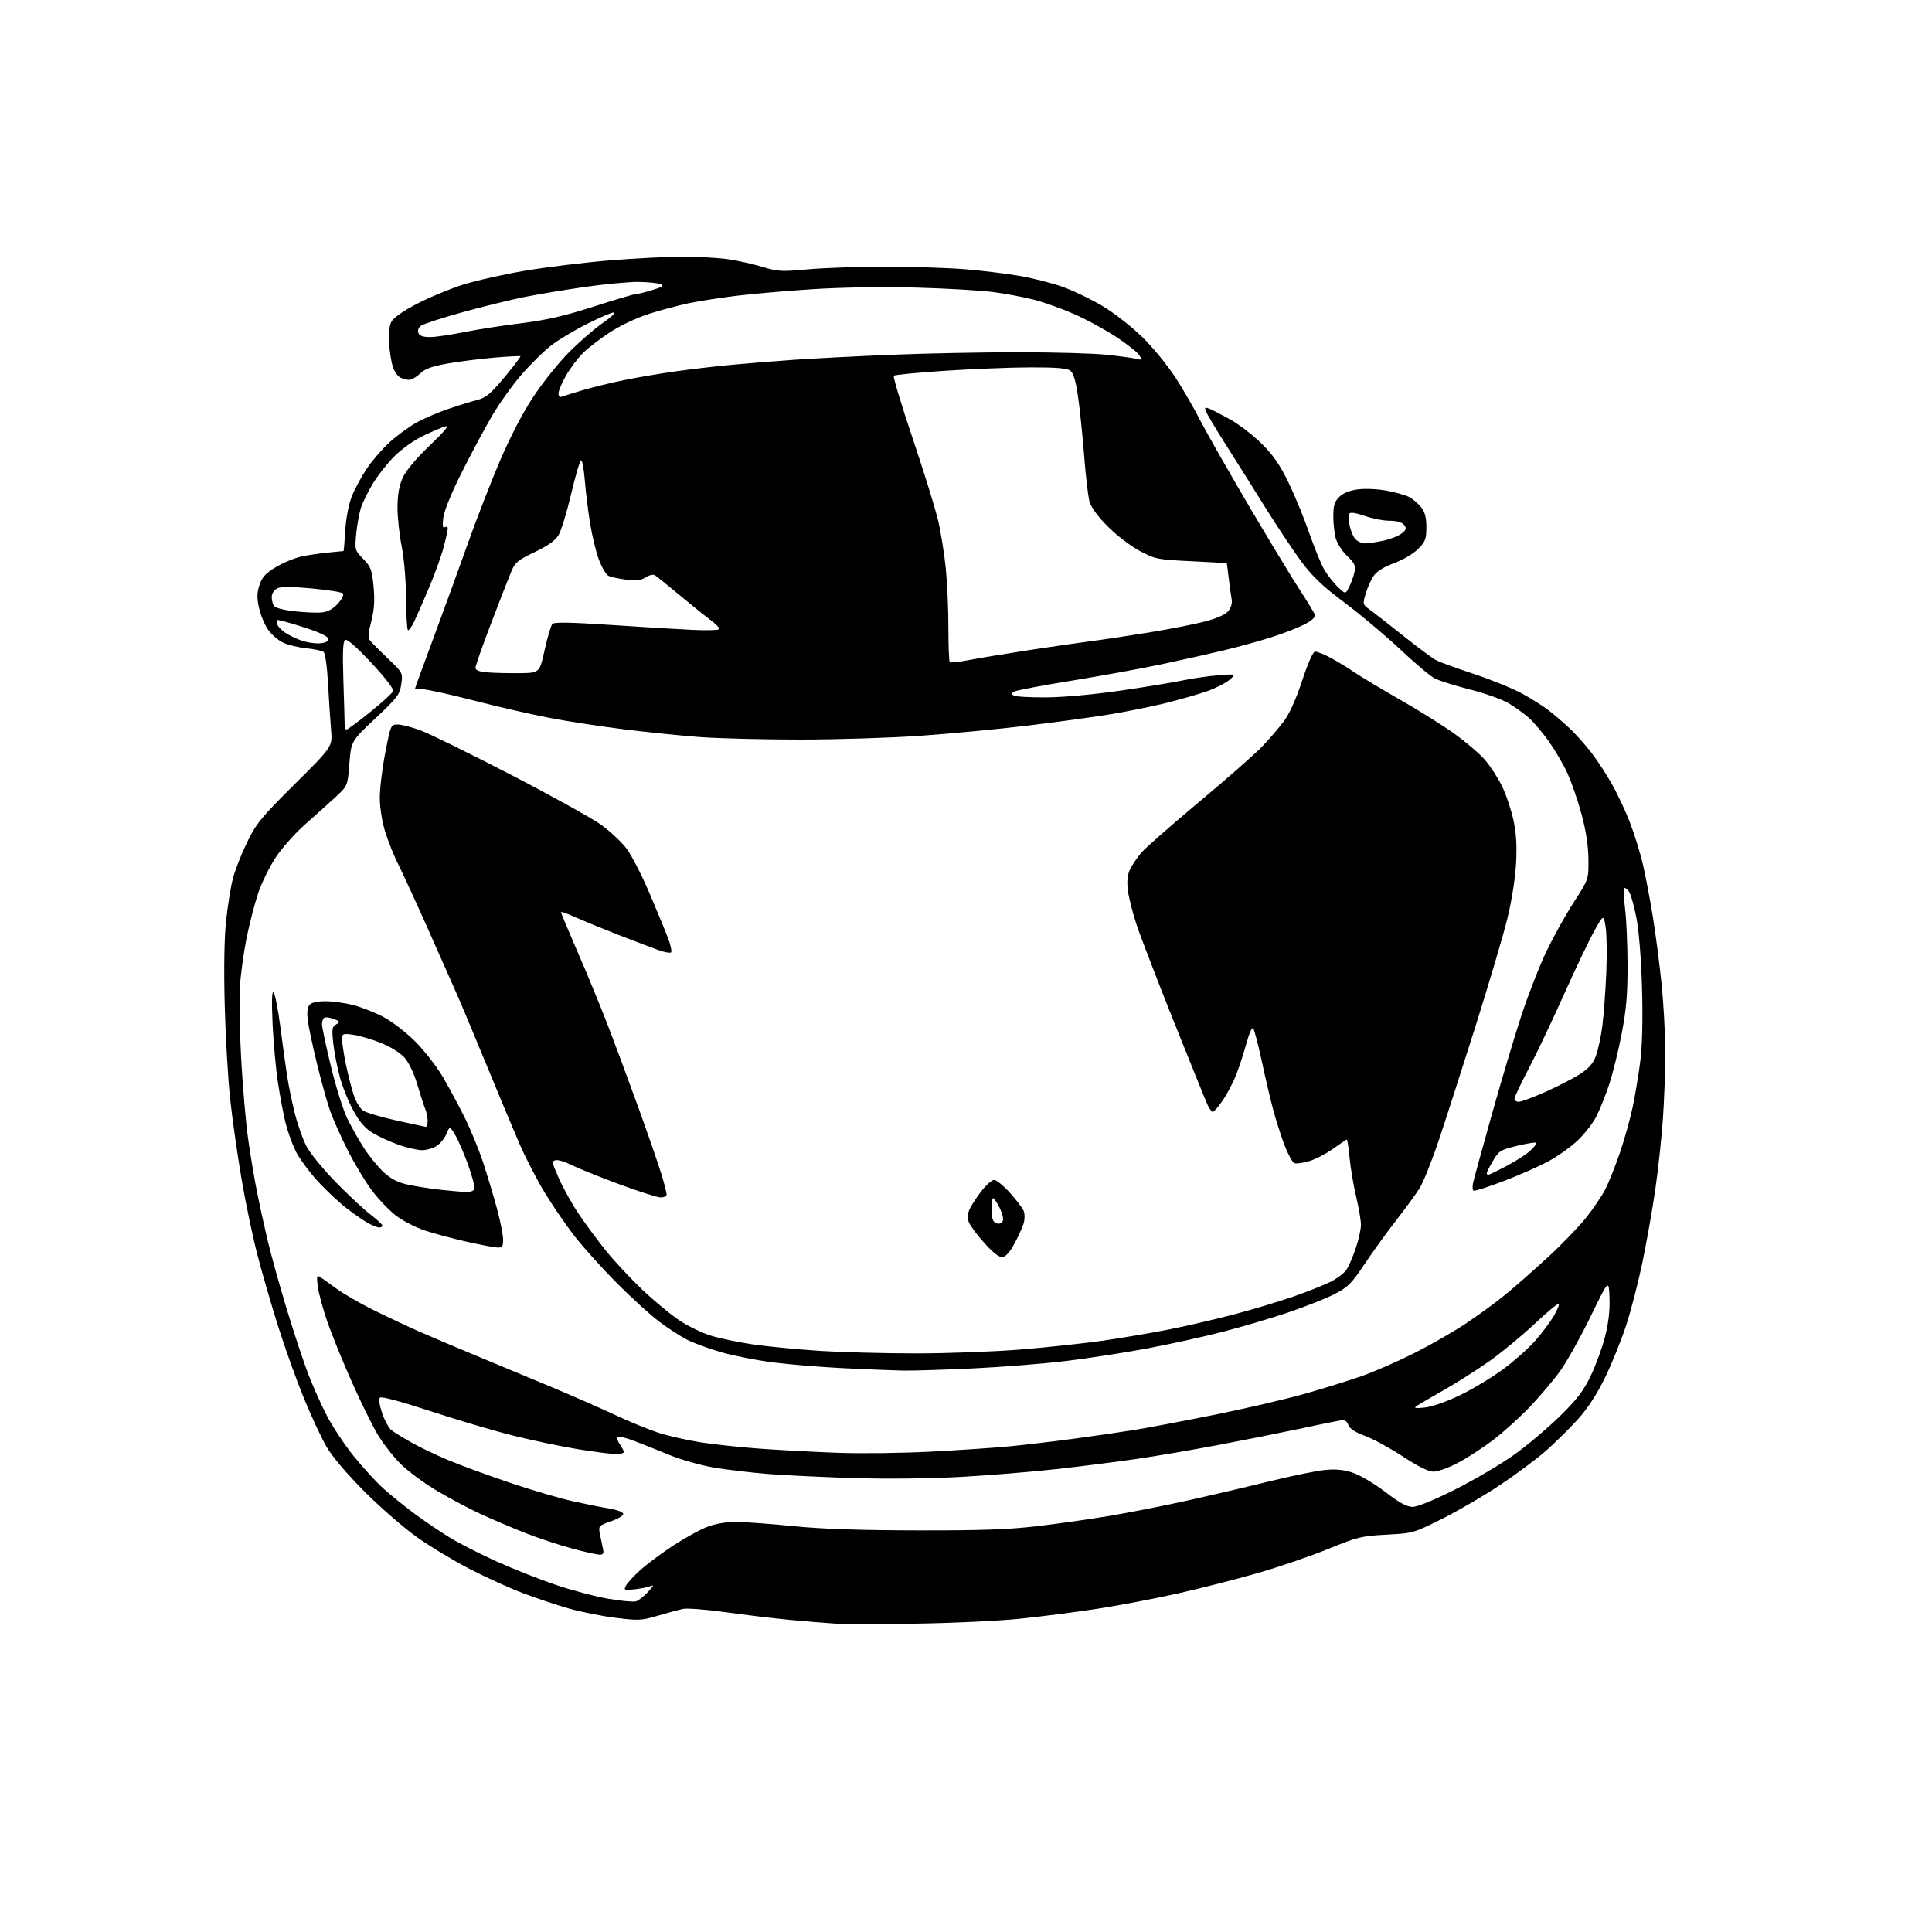 <?xml version="1.0" encoding="UTF-8" standalone="no"?>
<svg 
  version="1.1" 
  xmlns="http://www.w3.org/2000/svg" 
  xmlns:xlink="http://www.w3.org/1999/xlink" 
  xmlns:svg="http://www.w3.org/2000/svg"
  xmlns:rdf="http://www.w3.org/1999/02/22-rdf-syntax-ns#"
  xmlns:cc="http://creativecommons.org/ns#"
  xmlns:dc="http://purl.org/dc/elements/1.1/"
  viewBox="0 0 768 768"
  width="768"
  height="768"
>
<style>svg {background-color: white; }</style>"
<path stroke="none" fill="black" fill-rule="evenodd" d="M364.00,645.42C349.98,645.61 335.57,645.60 332.00,645.40C328.43,645.20 320.32,644.54 314.00,643.93C307.68,643.33 296.22,641.96 288.54,640.88C280.86,639.81 273.21,639.22 271.54,639.56C269.87,639.90 265.36,641.12 261.52,642.26C255.04,644.19 253.82,644.25 244.66,643.10C239.22,642.43 230.89,640.76 226.14,639.40C221.39,638.05 213.22,635.32 208.00,633.34C202.78,631.37 193.32,627.09 187.00,623.84C180.68,620.59 171.22,614.92 166.00,611.23C160.78,607.55 151.32,599.35 145.00,593.02C137.88,585.88 132.09,579.07 129.80,575.11C127.77,571.59 123.78,563.08 120.95,556.18C118.11,549.28 113.57,536.66 110.85,528.13C108.13,519.59 104.32,506.51 102.39,499.06C100.45,491.60 97.56,477.80 95.97,468.39C94.37,458.98 92.36,444.80 91.50,436.89C90.64,428.97 89.66,412.15 89.33,399.50C88.95,384.68 89.15,372.71 89.90,365.83C90.54,359.96 91.73,352.54 92.54,349.33C93.36,346.12 95.88,339.68 98.14,335.00C101.87,327.32 103.71,325.07 117.22,311.64C132.18,296.79 132.18,296.79 131.61,290.14C131.30,286.49 130.75,278.22 130.40,271.77C130.03,264.99 129.29,259.67 128.63,259.16C128.01,258.67 124.94,258.02 121.82,257.71C118.69,257.41 114.50,256.38 112.51,255.44C110.51,254.49 107.79,252.12 106.47,250.17C105.14,248.22 103.56,244.34 102.95,241.56C102.08,237.61 102.13,235.62 103.17,232.51C104.23,229.34 105.61,227.86 109.88,225.30C112.84,223.53 117.57,221.64 120.38,221.09C123.20,220.54 127.97,219.86 131.00,219.59C134.03,219.31 136.55,219.07 136.61,219.04C136.67,219.02 136.96,215.29 137.25,210.75C137.57,205.84 138.65,200.34 139.91,197.17C141.08,194.24 143.80,189.25 145.95,186.07C148.11,182.90 152.18,178.22 155.01,175.68C157.83,173.14 162.48,169.74 165.32,168.13C168.17,166.52 173.88,164.04 178.00,162.63C182.12,161.22 187.38,159.59 189.68,159.01C193.15,158.14 194.99,156.61 200.55,149.94C204.23,145.52 207.08,141.78 206.87,141.61C206.67,141.45 202.04,141.69 196.60,142.15C191.15,142.61 182.86,143.66 178.17,144.47C171.71,145.60 169.01,146.57 167.02,148.48C165.57,149.87 163.60,151.00 162.63,151.00C161.66,151.00 160.03,150.55 159.01,150.01C157.99,149.46 156.69,147.55 156.13,145.76C155.56,143.97 154.90,139.80 154.67,136.50C154.41,132.78 154.74,129.54 155.53,127.98C156.34,126.38 160.09,123.74 165.66,120.82C170.52,118.28 178.78,114.84 184.00,113.18C189.22,111.53 200.47,109.00 209.00,107.57C217.53,106.14 232.60,104.31 242.50,103.50C252.40,102.69 265.45,102.03 271.50,102.03C277.55,102.04 285.61,102.49 289.40,103.04C293.20,103.59 299.34,104.96 303.05,106.08C309.23,107.96 310.76,108.04 321.15,107.07C327.39,106.49 341.27,106.01 352.00,106.02C362.73,106.03 376.90,106.48 383.50,107.02C390.10,107.56 399.77,108.73 405.00,109.62C410.23,110.50 417.98,112.46 422.23,113.96C426.47,115.47 433.66,118.90 438.19,121.60C442.76,124.32 449.84,129.84 454.09,134.00C458.30,138.12 464.25,145.38 467.30,150.13C470.36,154.88 474.65,162.30 476.84,166.63C479.04,170.96 487.58,185.97 495.82,200.00C504.07,214.03 513.44,229.52 516.66,234.44C519.87,239.36 522.64,243.95 522.81,244.64C522.99,245.33 520.96,247.00 518.31,248.33C515.67,249.67 509.71,251.96 505.08,253.42C500.44,254.88 492.12,257.17 486.58,258.50C481.03,259.83 470.03,262.30 462.11,263.98C454.20,265.67 438.07,268.61 426.27,270.53C414.46,272.44 404.12,274.40 403.27,274.87C402.08,275.54 402.02,275.90 403.02,276.51C403.72,276.94 409.51,277.26 415.89,277.22C422.68,277.17 434.86,276.07 445.21,274.56C454.96,273.15 466.12,271.32 470.02,270.50C473.92,269.67 480.35,268.75 484.31,268.43C491.50,267.87 491.50,267.87 488.69,270.27C487.14,271.59 483.09,273.64 479.69,274.82C476.28,276.00 469.00,278.09 463.50,279.46C458.00,280.83 448.10,282.83 441.50,283.92C434.90,285.01 420.05,287.04 408.50,288.44C396.95,289.83 377.82,291.65 366.00,292.48C354.18,293.31 332.57,293.99 318.00,293.99C303.43,293.99 285.43,293.54 278.00,292.98C270.57,292.42 257.07,291.04 248.00,289.91C238.93,288.79 225.65,286.75 218.50,285.38C211.35,284.02 197.75,280.90 188.28,278.45C178.82,276.00 169.70,274.00 168.03,274.00C166.37,274.00 165.00,273.85 165.00,273.66C165.00,273.47 168.40,264.13 172.57,252.91C176.73,241.68 182.82,224.95 186.09,215.73C189.37,206.50 194.98,192.05 198.56,183.62C202.65,173.99 207.60,164.44 211.89,157.90C215.64,152.18 222.13,144.08 226.32,139.90C230.50,135.72 236.45,130.56 239.54,128.43C242.63,126.30 244.70,124.40 244.14,124.21C243.58,124.03 238.93,125.97 233.81,128.53C228.69,131.09 222.15,134.99 219.27,137.19C216.40,139.40 211.11,144.56 207.53,148.65C203.94,152.75 198.58,160.24 195.61,165.30C192.64,170.36 187.17,180.57 183.46,187.98C179.35,196.18 176.51,203.20 176.20,205.88C175.85,209.05 176.03,210.10 176.85,209.59C177.48,209.20 178.00,209.41 178.00,210.05C178.00,210.69 177.29,213.95 176.42,217.29C175.56,220.64 173.04,227.68 170.83,232.94C168.61,238.20 165.90,244.44 164.79,246.80C163.68,249.17 162.49,250.82 162.14,250.47C161.79,250.12 161.46,244.36 161.42,237.67C161.37,230.66 160.63,221.96 159.67,217.14C158.75,212.54 158.01,205.57 158.02,201.64C158.04,196.69 158.66,193.12 160.05,190.00C161.32,187.15 165.27,182.43 170.78,177.14C176.91,171.26 178.76,168.99 177.00,169.50C175.62,169.89 171.59,171.63 168.03,173.35C164.29,175.17 159.44,178.66 156.53,181.63C153.76,184.46 149.99,189.29 148.14,192.36C146.29,195.44 144.21,199.66 143.52,201.73C142.83,203.80 141.97,208.46 141.62,212.09C140.99,218.58 141.03,218.72 144.39,222.18C147.45,225.33 147.87,226.47 148.50,233.18C149.02,238.71 148.78,242.30 147.59,246.96C146.28,252.07 146.21,253.55 147.24,254.79C147.93,255.63 151.12,258.83 154.33,261.89C160.12,267.42 160.15,267.49 159.51,271.98C158.92,276.10 158.01,277.30 149.22,285.57C139.58,294.64 139.58,294.64 138.89,303.53C138.20,312.41 138.20,312.41 133.26,316.96C130.54,319.46 125.13,324.31 121.24,327.74C117.35,331.18 112.13,337.04 109.65,340.78C107.16,344.52 104.00,350.93 102.63,355.04C101.25,359.14 99.19,367.14 98.03,372.81C96.88,378.48 95.68,387.25 95.36,392.31C95.03,397.36 95.28,410.39 95.89,421.25C96.51,432.11 97.71,446.06 98.57,452.25C99.43,458.44 100.98,467.77 102.01,473.00C103.03,478.23 105.00,487.23 106.37,493.00C107.74,498.77 111.18,511.15 114.02,520.50C116.85,529.85 120.71,541.48 122.58,546.34C124.46,551.20 127.79,558.64 130.00,562.88C132.20,567.12 136.92,574.23 140.49,578.69C144.06,583.14 149.34,588.93 152.24,591.55C155.13,594.17 160.66,598.66 164.53,601.53C168.39,604.40 174.69,608.68 178.53,611.04C182.36,613.40 190.85,617.75 197.39,620.69C203.93,623.64 214.50,627.83 220.89,629.99C227.28,632.16 236.68,634.65 241.78,635.52C246.88,636.40 251.87,636.86 252.85,636.55C253.84,636.23 255.96,634.56 257.57,632.83C259.84,630.40 260.05,629.88 258.50,630.52C257.40,630.97 254.55,631.54 252.16,631.78C248.07,632.19 247.88,632.10 248.89,630.21C249.48,629.11 252.11,626.29 254.73,623.96C257.35,621.62 263.13,617.33 267.56,614.41C272.00,611.50 277.98,608.19 280.85,607.06C284.21,605.73 288.37,605.00 292.52,605.00C296.07,605.00 306.29,605.74 315.24,606.65C326.55,607.79 341.53,608.31 364.50,608.35C390.04,608.40 400.89,608.02 412.50,606.65C420.75,605.68 433.80,603.81 441.50,602.51C449.20,601.21 462.70,598.55 471.50,596.60C480.30,594.66 494.93,591.24 504.00,589.00C513.08,586.77 523.24,584.67 526.60,584.34C531.01,583.91 534.12,584.21 537.82,585.44C540.64,586.38 546.42,589.81 550.67,593.07C556.35,597.43 559.25,599.00 561.57,599.00C563.48,599.00 570.17,596.26 578.61,592.00C586.25,588.15 596.74,581.97 601.93,578.25C607.12,574.54 615.26,567.67 620.03,563.00C626.90,556.27 629.46,552.91 632.37,546.84C634.39,542.63 636.96,535.59 638.07,531.20C639.43,525.82 639.99,520.79 639.80,515.85C639.50,508.50 639.50,508.50 632.29,523.32C628.33,531.47 622.93,541.14 620.31,544.82C617.69,548.49 612.19,555.01 608.10,559.29C604.01,563.57 597.32,569.59 593.25,572.65C589.18,575.72 582.92,579.75 579.35,581.61C575.78,583.48 571.50,585.00 569.85,585.00C567.86,585.00 563.75,582.97 557.67,578.98C552.63,575.67 545.87,571.99 542.66,570.81C538.75,569.37 536.55,567.94 535.98,566.46C535.32,564.71 534.56,564.35 532.32,564.73C530.77,564.99 523.42,566.50 516.00,568.09C508.57,569.67 494.18,572.54 484.00,574.46C473.82,576.38 459.43,578.84 452.00,579.92C444.57,581.01 430.40,582.81 420.50,583.93C410.60,585.04 393.27,586.46 382.00,587.09C369.80,587.77 352.59,587.96 339.50,587.56C327.40,587.19 312.10,586.46 305.50,585.94C298.90,585.42 289.23,584.28 284.00,583.41C278.70,582.53 270.75,580.28 266.00,578.33C261.32,576.40 254.94,573.86 251.81,572.68C248.69,571.50 245.83,570.84 245.46,571.21C245.10,571.57 245.52,572.90 246.40,574.16C247.28,575.42 248.00,576.79 248.00,577.22C248.00,577.65 246.54,578.00 244.75,578.00C242.96,578.00 236.10,577.12 229.50,576.04C222.90,574.96 211.26,572.51 203.64,570.59C196.02,568.67 181.27,564.30 170.86,560.88C159.35,557.09 151.59,555.02 151.03,555.58C150.49,556.13 150.84,558.60 151.92,561.79C152.91,564.69 154.57,567.73 155.61,568.53C156.65,569.33 160.20,571.52 163.50,573.40C166.80,575.27 173.55,578.49 178.50,580.55C183.45,582.61 194.49,586.65 203.04,589.53C211.59,592.41 222.84,595.69 228.04,596.84C233.24,597.98 239.71,599.27 242.42,599.70C245.12,600.14 247.51,601.03 247.73,601.69C247.96,602.37 245.94,603.64 242.98,604.69C238.07,606.42 237.86,606.64 238.41,609.50C238.73,611.15 239.27,613.74 239.61,615.25C240.12,617.49 239.89,618.00 238.37,618.00C237.34,618.00 232.40,616.90 227.38,615.55C222.36,614.21 214.04,611.45 208.88,609.41C203.72,607.38 195.81,604.02 191.30,601.95C186.79,599.87 178.91,595.70 173.80,592.67C168.68,589.65 162.10,584.77 159.16,581.84C156.22,578.90 152.09,573.58 149.98,570.00C147.87,566.42 143.24,556.98 139.70,549.00C136.16,541.02 131.86,530.45 130.15,525.49C128.43,520.54 126.73,514.28 126.36,511.59C125.80,507.53 125.93,506.83 127.09,507.53C127.87,507.99 130.75,510.04 133.50,512.08C136.25,514.12 142.73,517.90 147.91,520.48C153.08,523.06 161.40,526.99 166.41,529.20C171.41,531.41 181.80,535.82 189.50,539.00C197.20,542.18 210.47,547.71 219.00,551.28C227.53,554.85 239.00,559.89 244.50,562.47C250.00,565.06 257.69,568.22 261.59,569.49C265.48,570.77 273.13,572.51 278.59,573.36C284.04,574.21 294.80,575.36 302.50,575.90C310.20,576.45 323.93,577.18 333.00,577.51C342.07,577.85 358.73,577.64 370.00,577.05C381.27,576.46 395.23,575.53 401.00,574.97C406.77,574.42 418.25,573.07 426.50,571.97C434.75,570.86 445.77,569.27 451.00,568.42C456.23,567.57 470.45,564.88 482.62,562.44C494.78,559.99 510.98,556.23 518.62,554.07C526.25,551.90 536.55,548.70 541.49,546.95C546.44,545.20 555.66,541.17 561.99,537.99C568.32,534.81 577.55,529.53 582.50,526.25C587.45,522.97 594.65,517.70 598.50,514.55C602.35,511.39 609.92,504.73 615.32,499.76C620.72,494.79 627.53,487.74 630.45,484.11C633.37,480.47 636.88,475.25 638.26,472.50C639.63,469.75 642.18,463.34 643.92,458.26C645.66,453.17 647.93,445.07 648.97,440.26C650.00,435.44 651.39,427.07 652.06,421.65C652.84,415.32 653.08,404.95 652.72,392.65C652.39,381.09 651.50,370.05 650.49,364.81C649.56,360.03 648.21,355.30 647.48,354.31C646.76,353.32 645.90,352.76 645.59,353.08C645.27,353.40 645.45,357.00 645.97,361.08C646.50,365.16 646.95,375.27 646.97,383.54C646.99,395.37 646.49,401.25 644.61,411.05C643.29,417.91 641.03,427.03 639.59,431.32C638.15,435.61 635.89,441.23 634.57,443.81C633.25,446.39 629.99,450.60 627.33,453.17C624.67,455.73 619.44,459.50 615.69,461.54C611.95,463.58 603.85,467.16 597.69,469.51C591.54,471.85 586.16,473.56 585.75,473.32C585.33,473.08 585.26,471.67 585.58,470.19C585.90,468.71 589.26,456.48 593.03,443.00C596.81,429.52 602.12,411.75 604.83,403.50C607.54,395.25 612.05,383.76 614.84,377.97C617.63,372.17 622.52,363.40 625.71,358.48C631.50,349.53 631.50,349.53 631.42,341.51C631.37,336.15 630.45,330.19 628.64,323.50C627.15,318.00 624.59,310.62 622.95,307.11C621.31,303.59 617.98,297.92 615.55,294.52C613.12,291.11 609.54,286.93 607.60,285.22C605.66,283.52 602.02,280.92 599.50,279.45C596.98,277.97 590.10,275.54 584.21,274.05C578.32,272.55 572.05,270.58 570.28,269.66C568.52,268.74 562.31,263.51 556.50,258.04C550.68,252.58 540.79,244.27 534.52,239.58C525.77,233.04 521.78,229.25 517.34,223.28C514.17,219.00 507.78,209.43 503.15,202.00C498.52,194.57 491.45,183.32 487.43,177.00C483.41,170.68 479.80,164.63 479.39,163.58C478.78,161.98 478.98,161.78 480.58,162.39C481.63,162.79 485.43,164.75 489.00,166.74C492.57,168.73 498.25,173.10 501.62,176.45C506.22,181.04 508.87,184.90 512.30,192.03C514.82,197.24 518.50,206.22 520.49,212.00C522.48,217.78 525.17,224.30 526.46,226.50C527.76,228.70 530.17,231.79 531.83,233.36C534.84,236.22 534.84,236.22 536.30,233.36C537.10,231.79 538.05,229.14 538.41,227.48C538.96,224.90 538.54,223.94 535.52,221.02C533.57,219.13 531.54,215.99 531.00,214.04C530.45,212.09 530.01,208.12 530.01,205.20C530.00,200.98 530.47,199.44 532.34,197.57C533.85,196.05 536.44,194.99 539.68,194.54C542.47,194.16 547.51,194.37 551.05,195.01C554.55,195.64 558.63,196.79 560.12,197.56C561.61,198.33 563.76,200.15 564.91,201.61C566.44,203.55 567.00,205.71 567.00,209.60C567.00,214.31 566.61,215.32 563.66,218.27C561.78,220.15 557.64,222.59 554.20,223.85C550.35,225.25 547.36,227.08 546.15,228.79C545.09,230.28 543.64,233.47 542.92,235.87C541.63,240.18 541.65,240.27 544.55,242.37C546.16,243.54 552.17,248.24 557.90,252.80C563.63,257.37 569.48,261.72 570.91,262.46C572.34,263.20 579.14,265.67 586.01,267.95C592.88,270.24 601.42,273.71 605.00,275.67C608.58,277.63 613.30,280.61 615.50,282.29C617.70,283.97 621.45,287.18 623.84,289.42C626.23,291.66 630.10,295.98 632.45,299.00C634.79,302.02 638.52,307.71 640.73,311.63C642.95,315.55 646.18,322.43 647.91,326.92C649.64,331.41 651.93,338.78 653.00,343.29C654.07,347.81 655.86,357.20 656.99,364.17C658.12,371.14 659.70,383.29 660.50,391.17C661.30,399.05 661.97,411.35 661.97,418.50C661.98,425.65 661.53,437.79 660.97,445.49C660.42,453.18 659.04,465.78 657.91,473.49C656.78,481.19 654.52,493.93 652.89,501.80C651.26,509.66 648.36,520.91 646.44,526.80C644.52,532.68 640.74,542.03 638.04,547.57C634.81,554.22 631.16,559.83 627.32,564.09C624.12,567.64 618.46,573.23 614.76,576.52C611.05,579.81 602.72,586.02 596.26,590.33C589.79,594.64 579.38,600.71 573.12,603.83C561.93,609.41 561.58,609.51 551.12,610.05C541.25,610.57 539.61,610.97 527.89,615.77C520.95,618.60 508.35,622.91 499.88,625.34C491.42,627.77 477.20,631.40 468.30,633.40C459.39,635.41 444.99,638.15 436.30,639.50C427.61,640.84 413.52,642.65 405.00,643.51C396.48,644.37 378.02,645.22 364.00,645.42zM566.50,559.50C569.45,559.16 575.26,557.10 580.67,554.47C585.71,552.01 593.37,547.38 597.68,544.17C602.00,540.97 607.68,535.91 610.30,532.93C612.93,529.94 616.22,525.55 617.62,523.17C619.03,520.79 619.93,518.60 619.63,518.29C619.32,517.99 615.01,521.57 610.03,526.25C605.06,530.93 596.96,537.61 592.03,541.09C587.10,544.57 578.89,549.78 573.79,552.67C568.68,555.57 563.83,558.41 563.00,559.00C561.90,559.77 562.83,559.91 566.50,559.50zM359.00,544.83C355.43,544.76 344.97,544.34 335.76,543.90C326.56,543.46 313.68,542.41 307.15,541.56C300.62,540.71 291.36,538.88 286.58,537.50C281.80,536.11 275.77,533.90 273.18,532.59C270.59,531.28 265.58,528.03 262.05,525.38C258.52,522.72 250.93,515.81 245.18,510.03C239.44,504.24 231.92,495.90 228.49,491.50C225.05,487.10 219.67,479.26 216.53,474.07C213.40,468.89 208.86,460.11 206.46,454.57C204.06,449.03 198.21,435.05 193.47,423.50C188.72,411.95 183.35,399.12 181.53,395.00C179.72,390.88 174.53,379.18 170.00,369.00C165.47,358.82 160.30,347.57 158.50,344.00C156.70,340.43 154.28,334.42 153.12,330.64C151.88,326.63 150.99,321.04 150.98,317.14C150.97,313.49 151.95,305.44 153.15,299.25C155.31,288.10 155.36,288.00 158.14,288.00C159.69,288.00 163.86,289.09 167.42,290.43C170.97,291.77 187.07,299.69 203.19,308.03C219.31,316.37 235.42,325.31 238.99,327.89C242.56,330.47 247.09,334.72 249.07,337.33C251.04,339.94 255.19,348.02 258.28,355.29C261.38,362.56 264.70,370.63 265.66,373.22C266.62,375.81 267.11,378.22 266.76,378.58C266.40,378.93 264.17,378.54 261.80,377.69C259.44,376.85 252.32,374.15 246.00,371.69C239.68,369.22 231.91,366.04 228.75,364.62C225.59,363.19 223.00,362.29 223.00,362.62C223.00,362.94 225.95,369.99 229.55,378.28C233.16,386.56 238.39,399.23 241.17,406.42C243.96,413.62 249.56,428.67 253.62,439.88C257.67,451.09 261.89,463.29 263.00,466.99C264.10,470.69 265.00,474.23 265.00,474.86C265.00,475.49 263.93,476.00 262.63,476.00C261.32,476.00 253.78,473.59 245.88,470.65C237.97,467.71 229.55,464.31 227.17,463.09C224.79,461.88 222.01,461.02 220.98,461.19C219.25,461.48 219.34,462.01 222.20,468.50C223.90,472.35 227.45,478.70 230.09,482.62C232.72,486.53 237.60,493.11 240.91,497.23C244.23,501.36 250.75,508.33 255.40,512.74C260.05,517.14 266.63,522.59 270.03,524.86C273.42,527.13 279.06,529.86 282.55,530.94C286.04,532.02 293.53,533.58 299.20,534.41C304.86,535.24 316.69,536.39 325.48,536.96C334.27,537.53 351.60,538.00 363.99,538.00C376.38,538.00 395.07,537.31 405.51,536.47C415.95,535.63 430.80,534.04 438.50,532.93C446.20,531.82 458.12,529.79 465.00,528.42C471.88,527.05 483.45,524.36 490.73,522.44C498.00,520.52 508.56,517.35 514.18,515.39C519.80,513.43 526.49,510.77 529.04,509.48C531.60,508.18 534.41,506.02 535.30,504.67C536.18,503.32 537.83,499.48 538.95,496.14C540.08,492.80 541.00,488.65 541.00,486.92C541.00,485.19 540.14,480.11 539.08,475.64C538.03,471.16 536.85,464.24 536.48,460.25C536.10,456.26 535.62,453.00 535.40,453.00C535.18,453.00 532.75,454.62 529.99,456.60C527.24,458.58 522.95,460.81 520.47,461.56C517.98,462.31 515.31,462.67 514.53,462.37C513.75,462.07 511.98,458.83 510.59,455.16C509.20,451.50 507.17,445.12 506.07,441.00C504.97,436.88 502.92,428.11 501.51,421.52C500.09,414.93 498.57,409.17 498.13,408.73C497.68,408.28 496.49,410.97 495.48,414.71C494.47,418.44 492.65,424.05 491.43,427.16C490.22,430.28 487.80,434.89 486.06,437.41C484.32,439.94 482.55,442.00 482.11,442.00C481.68,442.00 480.75,440.76 480.05,439.25C479.35,437.74 473.39,423.03 466.81,406.57C460.23,390.10 453.48,372.59 451.83,367.65C450.18,362.71 448.58,356.35 448.29,353.52C447.92,349.90 448.23,347.46 449.34,345.30C450.21,343.62 452.17,340.76 453.69,338.95C455.21,337.15 465.47,328.14 476.48,318.94C487.49,309.73 498.81,299.80 501.63,296.85C504.46,293.91 508.36,289.37 510.31,286.77C512.60,283.72 515.19,277.96 517.64,270.52C519.94,263.55 521.96,259.00 522.76,259.00C523.48,259.00 525.97,259.96 528.29,261.14C530.61,262.32 534.98,264.95 538.00,266.99C541.02,269.03 549.48,274.11 556.79,278.28C564.10,282.45 573.72,288.48 578.17,291.68C582.62,294.88 588.01,299.48 590.15,301.91C592.28,304.33 595.38,309.06 597.02,312.41C598.67,315.76 600.73,321.88 601.61,326.00C602.76,331.40 603.05,336.29 602.64,343.50C602.31,349.41 600.86,358.41 599.11,365.50C597.48,372.10 591.81,391.23 586.52,408.00C581.22,424.77 574.66,445.15 571.94,453.28C569.22,461.41 565.80,469.96 564.35,472.28C562.90,474.60 558.74,480.31 555.11,484.96C551.47,489.62 545.80,497.46 542.50,502.40C537.15,510.39 535.83,511.70 530.29,514.52C526.87,516.26 518.54,519.54 511.79,521.82C505.03,524.09 493.43,527.52 486.00,529.43C478.57,531.35 465.30,534.28 456.50,535.94C447.70,537.61 433.07,539.88 424.00,540.99C414.93,542.09 398.05,543.44 386.50,543.98C374.95,544.52 362.57,544.90 359.00,544.83zM398.50,499.71C397.18,499.85 394.73,497.95 391.28,494.10C388.41,490.91 385.65,487.20 385.14,485.87C384.54,484.28 384.61,482.54 385.36,480.83C385.99,479.39 388.07,476.15 390.00,473.64C391.93,471.12 394.25,469.05 395.16,469.03C396.07,469.01 398.94,471.36 401.53,474.24C404.12,477.13 406.58,480.39 406.98,481.49C407.39,482.58 407.37,484.71 406.94,486.22C406.51,487.72 404.88,491.32 403.33,494.22C401.51,497.62 399.79,499.58 398.50,499.71zM197.75,495.91C196.51,495.87 191.00,494.82 185.50,493.59C180.00,492.36 172.45,490.33 168.73,489.09C165.00,487.84 159.79,485.11 157.14,483.02C154.50,480.93 150.29,476.50 147.80,473.18C145.30,469.87 141.01,462.73 138.26,457.33C135.51,451.92 132.27,444.62 131.07,441.09C129.87,437.57 127.57,429.27 125.96,422.66C124.34,416.04 122.73,408.47 122.38,405.82C121.95,402.60 122.16,400.52 122.99,399.51C123.81,398.52 126.03,398.00 129.41,398.00C132.25,398.00 137.23,398.69 140.46,399.53C143.69,400.37 149.07,402.50 152.42,404.25C155.76,406.01 161.44,410.38 165.03,413.97C168.63,417.56 173.55,423.87 175.97,427.98C178.39,432.10 182.31,439.39 184.69,444.18C187.07,448.96 190.40,457.07 192.08,462.19C193.76,467.31 196.23,475.55 197.57,480.50C198.90,485.45 200.00,490.96 200.00,492.75C200.00,495.48 199.64,495.99 197.75,495.91zM150.75,487.96C150.06,487.94 148.15,487.20 146.50,486.31C144.85,485.42 140.95,482.75 137.84,480.36C134.72,477.97 129.42,472.98 126.05,469.26C122.69,465.54 118.83,460.25 117.49,457.50C116.15,454.75 114.37,449.80 113.55,446.50C112.72,443.20 111.36,436.00 110.51,430.50C109.67,425.00 108.70,414.43 108.36,407.00C107.94,397.76 108.07,393.82 108.77,394.50C109.34,395.05 110.53,401.12 111.42,408.00C112.31,414.88 113.52,423.65 114.11,427.50C114.69,431.35 116.06,438.06 117.15,442.40C118.23,446.75 120.28,452.60 121.69,455.40C123.13,458.26 128.28,464.61 133.38,469.83C138.40,474.96 144.64,480.79 147.25,482.78C149.86,484.78 152.00,486.77 152.00,487.21C152.00,487.64 151.44,487.98 150.75,487.96zM397.65,486.31C398.71,485.90 398.96,484.96 398.51,483.11C398.15,481.68 397.11,479.38 396.18,478.00C394.50,475.50 394.50,475.50 394.19,479.82C394.02,482.20 394.39,484.76 395.01,485.51C395.64,486.27 396.82,486.62 397.65,486.31zM185.28,473.86C186.81,473.94 188.29,473.40 188.57,472.67C188.85,471.94 187.71,467.55 186.04,462.92C184.36,458.29 182.04,452.95 180.89,451.05C178.79,447.60 178.79,447.60 177.47,450.73C176.75,452.44 175.01,454.60 173.60,455.52C172.20,456.45 169.57,457.20 167.77,457.20C165.97,457.20 161.88,456.27 158.67,455.15C155.46,454.02 150.86,451.94 148.46,450.53C145.26,448.66 143.13,446.27 140.60,441.73C138.69,438.30 136.24,432.28 135.15,428.34C134.07,424.41 132.87,418.27 132.48,414.70C131.87,409.00 132.01,408.09 133.65,407.18C135.34,406.23 135.26,406.05 132.67,405.06C131.11,404.47 129.42,404.24 128.92,404.55C128.41,404.86 128.00,406.03 128.00,407.15C128.00,408.27 129.57,415.72 131.50,423.70C133.42,431.67 136.32,440.97 137.93,444.35C139.55,447.73 142.62,453.20 144.77,456.50C146.91,459.80 150.49,464.15 152.73,466.16C155.72,468.84 158.36,470.14 162.65,471.03C165.87,471.70 171.65,472.58 175.50,472.99C179.35,473.40 183.75,473.79 185.28,473.86zM591.60,467.00C591.94,467.00 595.20,465.43 598.86,463.50C602.52,461.58 606.77,458.84 608.32,457.40C609.87,455.97 610.90,454.56 610.61,454.28C610.33,453.99 606.91,454.54 603.02,455.49C596.45,457.10 595.78,457.53 593.48,461.45C592.11,463.77 591.00,465.97 591.00,466.34C591.00,466.70 591.27,467.00 591.60,467.00zM169.25,447.92C169.66,447.96 170.00,446.90 170.00,445.55C170.00,444.20 169.56,442.06 169.03,440.80C168.50,439.53 167.09,435.19 165.90,431.13C164.62,426.77 162.56,422.43 160.85,420.48C159.12,418.51 155.35,416.15 151.40,414.57C147.78,413.12 142.84,411.67 140.41,411.33C136.18,410.75 136.00,410.84 136.00,413.30C136.00,414.71 136.68,419.16 137.52,423.18C138.36,427.21 139.75,432.65 140.61,435.29C141.48,437.92 143.18,440.72 144.39,441.52C145.60,442.31 151.52,444.06 157.54,445.40C163.57,446.73 168.84,447.87 169.25,447.92zM603.75,437.98C604.71,437.98 609.47,436.20 614.33,434.04C619.18,431.88 625.34,428.71 628.02,426.99C631.65,424.65 633.27,422.81 634.42,419.68C635.26,417.38 636.39,412.09 636.94,407.92C637.48,403.75 638.19,394.30 638.51,386.92C638.83,379.54 638.72,371.25 638.26,368.50C637.43,363.50 637.43,363.50 633.78,370.00C631.77,373.57 626.30,385.05 621.61,395.50C616.93,405.95 610.61,419.23 607.58,425.00C604.55,430.77 602.05,436.06 602.03,436.75C602.02,437.44 602.79,437.99 603.75,437.98zM137.76,290.00C138.18,290.00 142.39,286.88 147.12,283.08C151.86,279.27 155.97,275.52 156.27,274.74C156.60,273.89 153.20,269.47 147.61,263.48C141.75,257.21 137.97,253.90 137.20,254.37C136.32,254.92 136.14,259.20 136.51,270.81C136.79,279.44 137.02,287.29 137.01,288.25C137.00,289.21 137.34,290.00 137.76,290.00zM206.50,267.59C214.50,267.50 214.50,267.50 216.53,258.27C217.64,253.20 219.03,248.57 219.61,247.99C220.35,247.25 227.21,247.38 242.58,248.41C254.64,249.22 269.34,250.11 275.25,250.38C281.27,250.67 286.00,250.49 286.00,249.99C286.00,249.50 284.31,247.85 282.25,246.32C280.19,244.79 274.68,240.35 270.00,236.45C265.32,232.55 260.95,229.04 260.28,228.64C259.61,228.24 257.96,228.63 256.63,229.51C254.78,230.72 252.94,230.93 248.85,230.41C245.91,230.04 242.75,229.34 241.82,228.87C240.90,228.40 239.20,225.48 238.04,222.38C236.88,219.29 235.29,212.65 234.50,207.63C233.71,202.61 232.79,195.01 232.45,190.75C232.11,186.49 231.46,183.00 231.00,183.00C230.54,183.00 228.77,188.98 227.05,196.30C225.33,203.61 223.07,211.01 222.02,212.73C220.71,214.89 217.79,216.96 212.57,219.44C206.19,222.46 204.77,223.60 203.42,226.76C202.54,228.82 198.93,238.04 195.41,247.27C191.88,256.49 189.00,264.67 189.00,265.46C189.00,266.44 190.48,267.01 193.75,267.28C196.36,267.50 202.10,267.64 206.50,267.59zM385.29,262.36C389.26,261.60 399.70,259.87 408.50,258.52C417.30,257.17 428.32,255.57 433.00,254.97C437.68,254.38 448.25,252.79 456.50,251.45C464.75,250.11 474.88,248.13 479.00,247.05C483.82,245.78 487.14,244.29 488.29,242.88C489.42,241.49 489.90,239.71 489.58,238.09C489.31,236.66 488.79,232.91 488.43,229.75C488.06,226.59 487.71,223.95 487.63,223.88C487.56,223.82 481.20,223.46 473.50,223.09C460.05,222.44 459.24,222.28 453.00,218.96C449.36,217.02 443.76,212.73 440.28,209.21C436.23,205.12 433.71,201.63 433.06,199.21C432.51,197.17 431.56,188.97 430.95,181.00C430.33,173.03 429.24,162.48 428.52,157.56C427.59,151.20 426.69,148.25 425.41,147.31C424.13,146.37 419.64,146.01 409.56,146.04C401.83,146.06 386.61,146.67 375.74,147.38C364.87,148.10 355.67,148.99 355.30,149.36C354.93,149.73 358.30,160.94 362.80,174.27C367.29,187.60 371.85,202.32 372.94,207.00C374.03,211.68 375.38,220.16 375.96,225.86C376.53,231.55 377.00,242.16 377.00,249.44C377.00,256.71 377.24,262.91 377.54,263.21C377.84,263.51 381.33,263.13 385.29,262.36zM127.00,255.73C129.34,255.58 130.50,255.00 130.50,254.00C130.50,252.98 127.30,251.46 120.55,249.28C115.08,247.51 110.41,246.26 110.18,246.49C109.94,246.72 110.01,247.58 110.32,248.40C110.64,249.22 112.05,250.64 113.46,251.56C114.86,252.49 117.70,253.85 119.76,254.60C121.82,255.35 125.08,255.86 127.00,255.73zM128.00,243.44C130.36,243.19 132.43,242.04 134.34,239.92C136.04,238.04 136.81,236.41 136.27,235.87C135.77,235.37 130.14,234.48 123.76,233.90C115.31,233.13 111.60,233.14 110.09,233.95C108.92,234.58 108.01,236.05 108.02,237.29C108.02,238.50 108.41,240.10 108.88,240.84C109.37,241.62 112.82,242.52 117.12,243.00C121.18,243.45 126.08,243.65 128.00,243.44zM542.61,216.00C543.87,216.00 547.17,215.51 549.94,214.92C552.71,214.33 555.98,213.03 557.21,212.03C559.11,210.49 559.24,210.00 558.10,208.61C557.23,207.58 555.18,207.00 552.35,207.00C549.93,207.00 545.49,206.14 542.49,205.08C539.09,203.89 536.79,203.53 536.41,204.14C536.08,204.69 536.11,206.79 536.49,208.81C536.86,210.84 537.88,213.29 538.74,214.25C539.60,215.21 541.34,216.00 542.61,216.00zM223.37,157.69C224.13,157.40 227.86,156.23 231.66,155.10C235.46,153.97 242.83,152.17 248.04,151.11C253.24,150.04 262.45,148.48 268.50,147.63C274.55,146.78 284.45,145.62 290.50,145.05C296.55,144.47 308.02,143.55 316.00,143.00C323.98,142.45 341.52,141.55 355.00,141.01C368.48,140.46 390.98,140.02 405.00,140.03C419.02,140.03 434.70,140.48 439.82,141.02C444.95,141.56 450.28,142.28 451.66,142.63C454.00,143.22 454.09,143.11 452.89,141.20C452.19,140.07 448.06,136.80 443.73,133.94C439.39,131.08 431.89,127.00 427.06,124.87C422.22,122.73 414.95,120.14 410.88,119.10C406.82,118.06 399.45,116.69 394.50,116.06C389.55,115.42 375.82,114.64 364.00,114.32C351.30,113.97 334.72,114.22 323.50,114.93C313.05,115.59 299.22,116.78 292.76,117.58C286.30,118.37 277.75,119.71 273.76,120.54C269.77,121.38 262.70,123.26 258.06,124.74C253.18,126.28 246.61,129.38 242.47,132.09C238.53,134.66 233.67,138.40 231.66,140.41C229.65,142.42 226.66,146.41 225.01,149.28C223.37,152.15 222.01,155.34 222.01,156.36C222.00,157.52 222.51,158.02 223.37,157.69zM170.86,134.00C173.02,134.00 178.99,133.14 184.14,132.09C189.29,131.04 199.57,129.43 207.00,128.52C217.20,127.25 224.24,125.64 235.82,121.92C244.24,119.22 251.70,117.00 252.39,117.00C253.07,117.00 256.08,116.27 259.07,115.37C263.52,114.03 264.14,113.59 262.50,112.94C261.40,112.50 257.47,112.11 253.76,112.07C250.06,112.03 240.61,112.91 232.76,114.03C224.92,115.15 214.00,116.96 208.50,118.06C203.00,119.16 191.88,121.89 183.80,124.13C175.71,126.38 168.33,128.77 167.39,129.46C166.36,130.21 165.93,131.37 166.31,132.36C166.74,133.49 168.14,134.00 170.86,134.00z" />

</svg>